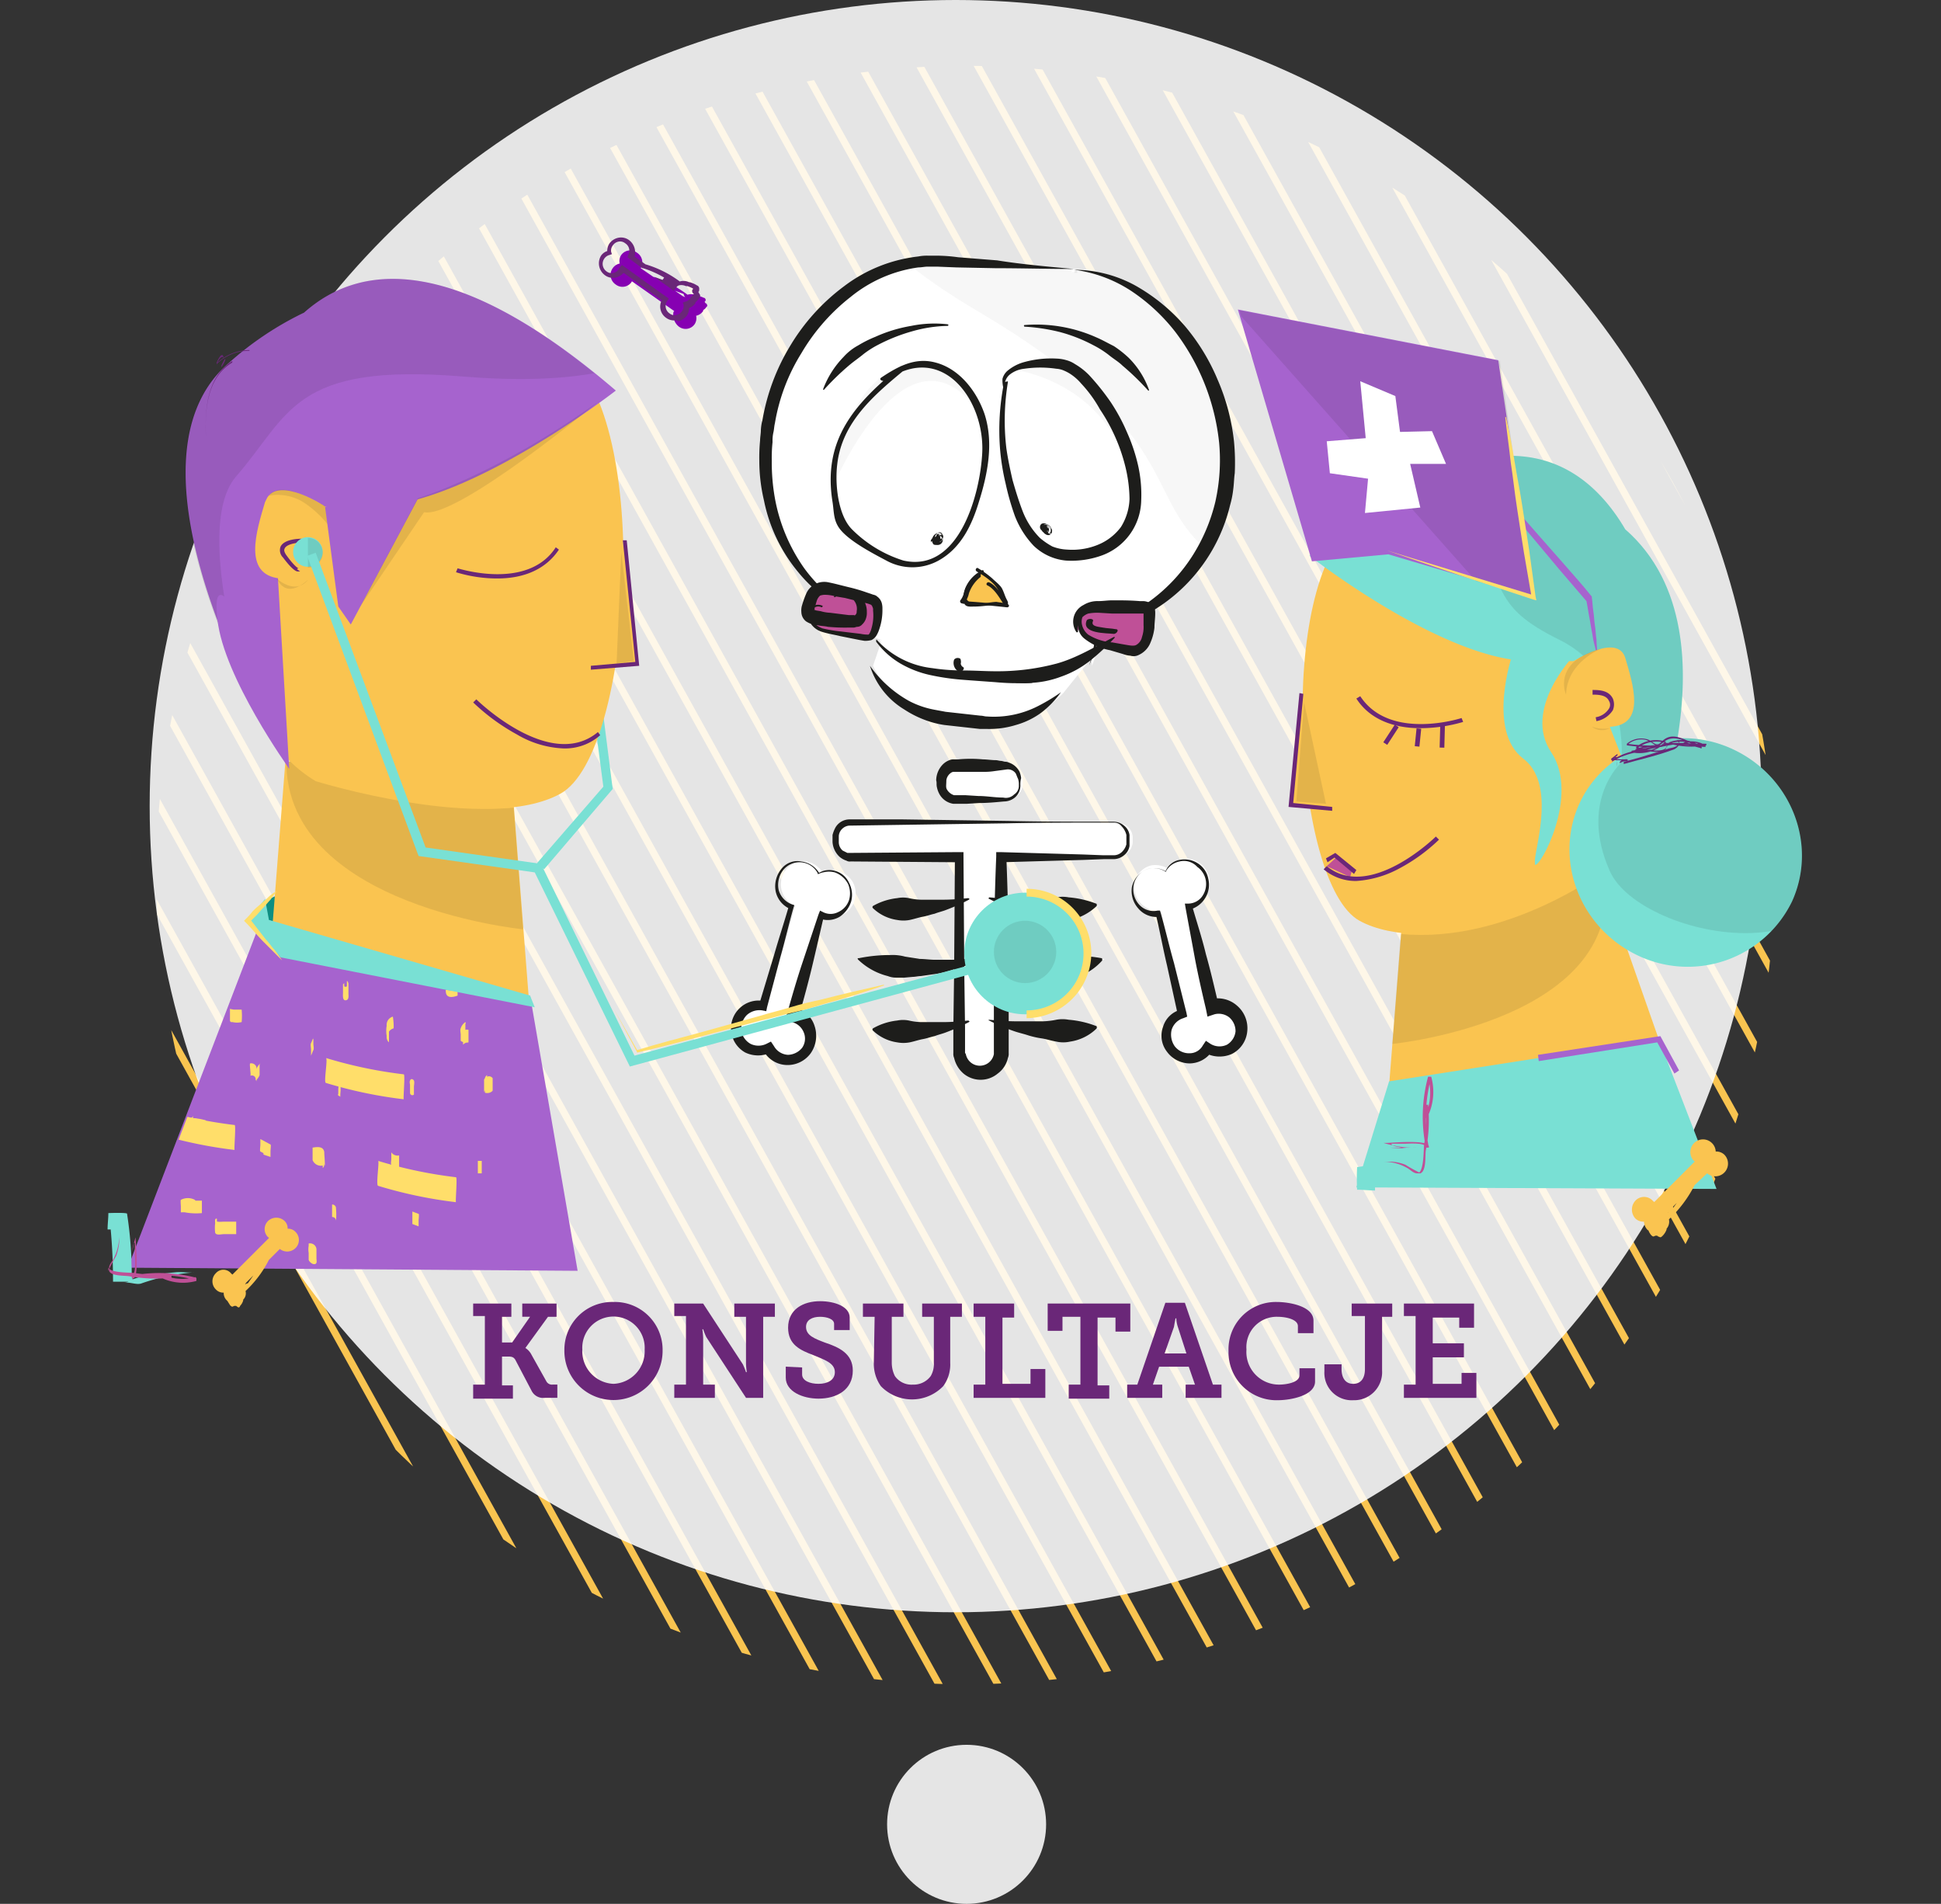 <svg xmlns="http://www.w3.org/2000/svg" xmlns:xlink="http://www.w3.org/1999/xlink" width="274" height="268.718" viewBox="0 0 274 268.718"><rect x="0" y="0" width="274" height="268.718" fill="#333333" stroke="none"/><defs><style>.a,.c{fill:none;}.b{clip-path:url(#a);}.c{stroke:#f9c450;stroke-miterlimit:10;}.d,.p{fill:#fff;}.d{opacity:0.87;}.e{fill:#0e8e82;}.f{fill:#fac450;}.g,.s{fill:#1d1d1b;}.g{opacity:0.1;}.h{fill:#79e0d4;}.i{fill:#6a2778;}.j{clip-path:url(#b);}.k{fill:#a663ce;}.l{clip-path:url(#c);}.m{clip-path:url(#d);}.n{clip-path:url(#e);}.o{fill:#ffde6a;}.q{clip-path:url(#ae);}.r{fill:#ececec;opacity:0.42;}.t{fill:#bf5097;}.u{fill:#8600b2;}.v{clip-path:url(#af);}</style><clipPath id="a"><circle class="a" cx="114.222" cy="114.222" r="114.222"/></clipPath><clipPath id="b"><path class="a" d="M298.752,430.679a16.549,16.549,0,0,0-7.813-1.541c1.541-9.463,1.431-21.788-7.373-29.491-6.272-10.674-19.037-18.157-44.566,3.741,0,0,18.817,14.745,31.141,14.855h7.593l5.282,13.425a15.367,15.367,0,0,0-5.942,6.712c-3.631,8.033.11,17.606,8.363,21.458a16.358,16.358,0,0,0,21.678-7.7c3.631-8.033-.11-17.606-8.363-21.458Z" transform="translate(-239 -389.264)"/></clipPath><clipPath id="c"><path class="a" d="M111.425,371.335a45.148,45.148,0,0,0-10.674,7.153c-17.5,15.186,8.583,57.221,8.583,57.221l-2.2-37.194c3.521.11,8.033.22,13.755.22,13.645-.11,34.553-16.4,34.553-16.4-22.338-19.257-35.873-18.157-44.016-11Z" transform="translate(-94.711 -366.572)"/></clipPath><clipPath id="d"><path class="a" d="M144.181,459.894s-35.763-2.971-38.294-9.794L87.4,498.408l63.493-.11" transform="translate(-87.4 -450.1)"/></clipPath><clipPath id="e"><path class="a" d="M115.72,499.087A28.835,28.835,0,0,1,87,470.257V458.372a6.269,6.269,0,0,1,6.272-6.272h45.116a6.269,6.269,0,0,1,6.272,6.272v11.884A29.024,29.024,0,0,1,115.72,499.087Z" transform="translate(-87 -452.1)"/></clipPath><clipPath id="ae"><path class="a" d="M212.77,365.3v.55h-.44l.44-.55-18.927-1.1c-12.765-.66-23.879,12.655-24.539,25.749v.44c-.44,7.923,2.311,15.3,7.593,20.027-.11,0-.22.11-.33.11a3.273,3.273,0,0,0-1.32,2.2c-.11.44-.22.99.11,1.32l.11.11a2.532,2.532,0,0,0,.99,1.541,7.144,7.144,0,0,0,2.311.77c1.431.22,2.971.55,4.4.77.22,0,.55.11.77,0l1.32.44h-.22c0,.11.11.11.22.22l-1.1,3.411a13.134,13.134,0,0,0,10.674,7.483l4.732.55a13.953,13.953,0,0,0,11.444-4.182l4.071-5.062v1.32c.22-.66.44-1.21.66-1.871a13.35,13.35,0,0,0,1.541-1.1c.22.11.44.11.66.22.77.22,1.541.33,2.421.55a3.168,3.168,0,0,0,1.431.11c1.21-.22,1.761-1.761,1.871-2.971a16.251,16.251,0,0,0,.11-2.311.809.809,0,0,0-.22-.66l-.11-.11a24.285,24.285,0,0,0,11.114-19.037v-.44c.44-13.315-9.133-27.84-21.788-28.5Z" transform="translate(-169.258 -364.179)"/></clipPath><clipPath id="af"><path class="a" d="M240.454,406.143,230,370.6l36.753,7.153L271.6,411.2l-20.467-5.942" transform="translate(-230 -370.6)"/></clipPath></defs><g transform="translate(-71 -330.8)"><rect class="a" width="274" height="232.185" transform="translate(71 337.623)"/><g transform="translate(93.058 340.087)"><g class="b"><g transform="translate(-71.165 -72.892)"><line class="c" x1="146.495" y1="264.284" transform="translate(0 122.542)"/><line class="c" x1="146.495" y1="264.284" transform="translate(6.352 119.021)"/><line class="c" x1="146.495" y1="264.284" transform="translate(12.608 115.553)"/><line class="c" x1="146.495" y1="264.284" transform="translate(18.96 112.032)"/><line class="c" x1="146.495" y1="264.284" transform="translate(25.216 108.564)"/><line class="c" x1="146.495" y1="264.284" transform="translate(31.568 105.043)"/><line class="c" x1="146.495" y1="264.284" transform="translate(37.92 101.522)"/><line class="c" x1="146.495" y1="264.284" transform="translate(44.176 98.055)"/><line class="c" x1="146.495" y1="264.284" transform="translate(50.528 94.534)"/><line class="c" x1="146.495" y1="264.284" transform="translate(56.88 91.013)"/><line class="c" x1="146.495" y1="264.284" transform="translate(63.136 87.545)"/><line class="c" x1="146.495" y1="264.284" transform="translate(69.488 84.024)"/><line class="c" x1="146.495" y1="264.284" transform="translate(75.743 80.556)"/><line class="c" x1="146.495" y1="264.284" transform="translate(82.096 77.035)"/><line class="c" x1="146.495" y1="264.284" transform="translate(88.448 73.514)"/><line class="c" x1="146.495" y1="264.284" transform="translate(94.703 70.047)"/><line class="c" x1="146.495" y1="264.284" transform="translate(101.055 66.526)"/><line class="c" x1="146.495" y1="264.284" transform="translate(107.408 63.005)"/><line class="c" x1="146.495" y1="264.284" transform="translate(113.663 59.537)"/><line class="c" x1="146.495" y1="264.284" transform="translate(120.015 56.016)"/><line class="c" x1="146.495" y1="264.284" transform="translate(126.271 52.548)"/><line class="c" x1="146.495" y1="264.284" transform="translate(132.623 49.027)"/><line class="c" x1="146.495" y1="264.284" transform="translate(138.975 45.506)"/><line class="c" x1="146.495" y1="264.284" transform="translate(145.231 42.039)"/><line class="c" x1="146.495" y1="264.284" transform="translate(151.583 38.518)"/><line class="c" x1="146.495" y1="264.284" transform="translate(157.935 34.997)"/><line class="c" x1="146.495" y1="264.284" transform="translate(164.191 31.529)"/><line class="c" x1="146.495" y1="264.284" transform="translate(170.543 28.008)"/><line class="c" x1="146.495" y1="264.284" transform="translate(176.799 24.54)"/><line class="c" x1="146.495" y1="264.284" transform="translate(183.151 21.019)"/><line class="c" x1="146.495" y1="264.284" transform="translate(189.503 17.498)"/><line class="c" x1="146.495" y1="264.284" transform="translate(195.759 14.031)"/><line class="c" x1="146.495" y1="264.284" transform="translate(202.111 10.51)"/><line class="c" x1="146.495" y1="264.284" transform="translate(208.463 6.989)"/><line class="c" x1="146.495" y1="264.284" transform="translate(214.719 3.521)"/><line class="c" x1="146.495" y1="264.284" transform="translate(221.071)"/></g></g></g><circle class="d" cx="113.782" cy="113.782" r="113.782" transform="translate(92.128 330.8)"/><circle class="d" cx="11.224" cy="11.224" r="11.224" transform="translate(196.226 577.07)"/><path class="e" d="M104.9,446.47l1.651-.77-.44,3.961-.55-.22Z" transform="translate(3.404 11.536)"/><path class="f" d="M107.941,429.212,104.2,476.86l39.064-2.2L139.193,422.5Z" transform="translate(3.333 9.207)"/><path class="g" d="M108.027,425.4s15.186,11.444,31.8,9.9l1.32,17.166S104.066,448.839,108.027,425.4Z" transform="translate(3.688 9.498)"/><path class="f" d="M242.332,435.886l-5.832-.44,1.541-15.846" transform="translate(16.616 8.916)"/><path class="h" d="M140.89,444.439l-.99-.88,9.353-10.784-1.541-11.664,1.32-.11,1.541,12.1Z" transform="translate(6.918 9.056)"/><path class="f" d="M280.112,445.852,294.2,486.017l-46,.88,3.741-47.1Z" transform="translate(17.791 10.944)"/><path class="f" d="M277.276,453.107s-21.788,6.712-31.141,1.541-11.774-47.757-.66-56.01,26.3-8.363,31.692-4.622C282.448,397.867,297.193,441.113,277.276,453.107Z" transform="translate(16.776 6.109)"/><path class="g" d="M279.531,442.5s-13.755,10.344-28.72,8.913l-1.21,15.516S283.162,463.628,279.531,442.5Z" transform="translate(17.932 11.215)"/><path class="i" d="M254.023,424.612c-4.072,0-7.263-1.431-9.023-4.182l.55-.33c4.182,6.382,14.305,3.081,14.305,3.081l.22.55a21.549,21.549,0,0,1-5.832.88Z" transform="translate(17.47 8.966)"/><rect class="i" width="3.301" height="0.66" transform="matrix(0.027, -1, 1, 0.027, 274.227, 436.313)"/><rect class="i" width="2.531" height="0.66" transform="translate(270.714 436.119) rotate(-84.283)"/><rect class="i" width="2.971" height="0.66" transform="translate(266.273 435.572) rotate(-56.928)"/><path class="i" d="M242.462,436.316l-6.162-.55,1.541-16.066.55.11-1.431,15.406,5.5.55Z" transform="translate(16.596 8.926)"/><path class="h" d="M298.752,430.679a16.549,16.549,0,0,0-7.813-1.541c1.541-9.463,1.431-21.788-7.373-29.491-6.272-10.674-19.037-18.157-44.566,3.741,0,0,18.817,14.745,31.141,14.855h7.593l5.282,13.425a15.367,15.367,0,0,0-5.942,6.712c-3.631,8.033.11,17.606,8.363,21.458a16.358,16.358,0,0,0,21.678-7.7c3.631-8.033-.11-17.606-8.363-21.458Z" transform="translate(16.867 5.87)"/><g transform="translate(255.867 395.134)"><g class="j"><path class="g" d="M240.9,383.819s14.085-2.641,19.7,11c5.722,13.535,3.521,16.066,13.535,21.018s8.693,17.276,8.693,17.276-6.052,5.392-1.651,15.3c4.292,9.9,37.854,16.4,33.122-8.693s-17.276-55.24-22.338-55.35c-5.062-.22-51.059-.55-51.059-.55Z" transform="translate(-238.809 -389.831)"/></g></g><path class="f" d="M112.523,437.206s24.209,7.483,34.553,1.761,12.985-52.929.77-62.063-29.161-9.243-35.1-5.062S90.405,423.891,112.523,437.206Z" transform="translate(3.043 3.854)"/><path class="k" d="M111.525,371.335a45.148,45.148,0,0,0-10.674,7.153c-17.5,15.186,8.583,57.221,8.583,57.221l-2.2-37.194c3.521.11,8.033.22,13.755.22,13.645-.11,34.553-16.4,34.553-16.4-22.448-19.257-35.983-18.157-44.016-11Z" transform="translate(2.391 3.592)"/><g transform="translate(97.091 370.164)"><g class="l"><path class="g" d="M107.575,438.119s-12.985-34-5.392-42.7,7.923-16.066,32.022-14.085c24.209,1.981,29.271-5.062,29.271-5.062s-42.145-26.41-56.561-17.716S83.146,425.245,107.575,438.119Z" transform="translate(-94.933 -367.553)"/></g></g><path class="f" d="M113.49,395.9s-6.162-4.072-8.033-1.21l-.33.66c-1.21,4.071-3.191,10.234,2.091,10.784s6.822-1.43,6.822-1.43" transform="translate(3.287 6.313)"/><path class="i" d="M135.332,405.4h-.22a19.971,19.971,0,0,1-5.612-.88l.22-.55c.11,0,9.9,3.191,13.865-2.971l.44.33C142.265,403.971,139.294,405.4,135.332,405.4Z" transform="translate(5.873 7.048)"/><path class="i" d="M144.465,427.433a14.025,14.025,0,0,1-6.6-1.981,29.093,29.093,0,0,1-6.162-4.512l.44-.44c.11.11,10.454,10.234,17.166,4.622l.33.44a7.507,7.507,0,0,1-5.172,1.871Z" transform="translate(6.094 9.006)"/><path class="i" d="M109.431,404.522c-.22,0-.77-.22-2.091-1.981a1.431,1.431,0,0,1-.33-1.541c.55-1.1,2.751-1.1,2.971-1.1v.55c-.77,0-2.2.22-2.421.88q-.165.33.33.99c1.21,1.651,1.651,1.761,1.651,1.761a.341.341,0,0,0-.22.11l.44.33Z" transform="translate(3.604 6.938)"/><path class="f" d="M146.7,418.247l6.492-.55-1.651-17.5" transform="translate(7.6 6.968)"/><path class="i" d="M146.8,418.367v-.55l6.272-.55L151.312,400.1h.55l1.761,17.716Z" transform="translate(7.61 6.958)"/><path class="k" d="M144.181,459.394s-35.763-2.971-38.294-9.794L87.4,497.8l63.493.44" transform="translate(1.647 11.928)"/><g transform="translate(89.047 462.078)"><g class="m"><g transform="translate(-0.44 2.201)"><g class="n"><path class="o" d="M91.114,476.521a63.138,63.138,0,0,0,11,2.311c-.11,0,.22-3.521,0-3.521a63.144,63.144,0,0,1-11-2.311C91.334,473.11,90.674,476.411,91.114,476.521Z" transform="translate(-86.602 -450.002)"/></g><g class="n"><path class="o" d="M112.809,470.021a63.143,63.143,0,0,0,11,2.311c-.11,0,.22-3.521,0-3.521a63.138,63.138,0,0,1-11-2.311C113.139,466.5,112.479,469.911,112.809,470.021Z" transform="translate(-84.418 -450.654)"/></g><g class="n"><path class="o" d="M119.51,483.221a63.143,63.143,0,0,0,11,2.311c-.11,0,.22-3.521,0-3.521a63.143,63.143,0,0,1-11-2.311C119.73,479.7,119.18,483.111,119.51,483.221Z" transform="translate(-83.747 -449.329)"/></g><g class="n"><path class="o" d="M93.33,466.2l-.33.33v1.761l.33-.33V466.2Z" transform="translate(-86.398 -450.684)"/></g><g class="n"><path class="o" d="M93.33,466.735c-.22,0-.22.11-.22.22a6.22,6.22,0,0,0,0,1.431.825.825,0,0,0,.11.55.4.4,0,0,0,.33.11c.11,0,.44-.11.44-.22v-1.21c0-.22.11-.66,0-.88-.22-.33-.77-.55-.99-.22v1.761a.688.688,0,0,1,1.1.44v-1.761c0,.22-.44.33-.66.22a.292.292,0,0,1-.33-.33v1.761c0-.11.11-.33.22-.22-.11.11.11-1.651,0-1.651Z" transform="translate(-86.398 -450.669)"/></g><g class="n"><path class="o" d="M95.855,476.321h1.761a9.411,9.411,0,0,0,0-1.761,8.376,8.376,0,0,0-2.311-.33,9.41,9.41,0,0,0,0,1.761c.22.11.44,0,.55-.33.11-.22,0-.66,0-.88s-.11-.66,0-.88c-.11.22-.33.44-.55.33v1.761a4.248,4.248,0,0,1,2.311.33V474.56H95.855v1.761Z" transform="translate(-86.171 -449.911)"/></g><g class="n"><path class="o" d="M104.535,467.2a1.973,1.973,0,0,0-.55.77v1.761c.11-.22,0-.55,0-.77v-1.21a.757.757,0,0,0-.88-.55c-.11,0,0,.77,0,.88s.11.88,0,.88a.529.529,0,0,1,.77.44v.22a1.973,1.973,0,0,0,.55-.77v-1.541c.11.11,0-.11.11-.11Z" transform="translate(-85.388 -450.586)"/></g><g class="n"><path class="o" d="M104.845,479.1l.99.33v-.88c0-.11.11-.88,0-.88-.44-.22-.99-.55-1.431-.77v.88c0,.11-.11.88,0,.88.44.22.99.55,1.431.77V477.67l-.99-.33V479.1Z" transform="translate(-85.257 -449.61)"/></g><g class="n"><path class="o" d="M114.4,471.461c.11.11.22.11.33.22-.11,0,0-.77,0-.88v-.88c-.11-.11-.22-.11-.33-.22.11,0,0,.77,0,.88v.66S114.294,471.461,114.4,471.461Z" transform="translate(-84.253 -450.333)"/></g><g class="n"><path class="o" d="M111.235,463.9c-.11.22-.22.55-.33.77s0,.66,0,.88v.88c.11-.22.22-.55.33-.77s0-.66,0-.88v-.66A.152.152,0,0,1,111.235,463.9Z" transform="translate(-84.605 -450.915)"/></g><g class="n"><path class="o" d="M112.531,480.868c.22-.11.22-.44.22-.66v-1.541c-.11-.88-.99-.77-1.651-.66v1.761a1.261,1.261,0,0,0,1.431.77c.11,0-.11-1.761,0-1.761a1.331,1.331,0,0,1-1.431-.77v1.761a1.645,1.645,0,0,1,1.431.11.572.572,0,0,1,.22.44c.11.55.11,0,0-1.431V479l-.22.22c-.11,0,0,.77,0,.88v.77Z" transform="translate(-84.58 -449.506)"/></g><g class="n"><path class="o" d="M124.155,471.18v-.88c0-.22.11-.66,0-.88s-.44-.33-.55,0c-.11.22,0,.44,0,.66v1.1a.33.33,0,0,0,.55.22v-1.761c-.22.22-.44.11-.55-.22v1.761c0-.33.44-.33.55,0v0Z" transform="translate(-83.33 -450.382)"/></g><g class="n"><path class="o" d="M121.485,461.2a1.193,1.193,0,0,0-.88,1.21v1.651a1,1,0,0,0,.33.77v-1.761a.572.572,0,0,1-.22-.44c-.22-.66-.22,1.761,0,1.21,0-.11.11-.22.11-.33a1.163,1.163,0,0,1,.77-.66A8.9,8.9,0,0,0,121.485,461.2Z" transform="translate(-83.632 -451.186)"/></g><g class="n"><path class="o" d="M121.315,479.15c0-.22-.11-.33-.11-.55v1.761a1.046,1.046,0,0,0,1.1.44V479.04a1.046,1.046,0,0,1-1.1-.44v.88c0,.33-.11.66,0,.88,0,.22.11.33.11.55-.11-.22,0-.66,0-.88v-.88Z" transform="translate(-83.571 -449.439)"/></g><g class="n"><path class="o" d="M132.85,479.7h-.55v1.761h.55Z" transform="translate(-82.452 -449.329)"/></g><g class="n"><path class="o" d="M133.54,468.7a.605.605,0,0,0-.33.55v1.871c0,.11.22.11.33.11a1,1,0,0,0,.77-.33V469.14a.631.631,0,0,0-.77-.22.6.6,0,0,0-.44.66v1.541a.608.608,0,0,1,1.1-.22V469.14c-.22.22-.99.55-1.1.11V470.9c0-.22.11-.33.33-.55.11-.11,0-.77,0-.88l.11-.77Z" transform="translate(-82.371 -450.433)"/></g><g class="n"><path class="o" d="M130.765,461.9a1.711,1.711,0,0,0-.66.88c-.11.22,0,.66,0,.88v.88a1.279,1.279,0,0,0,1.1.22V463c-.33-.11-.55,0-.77.33v1.761a1,1,0,0,1,.77-.33V463a1.28,1.28,0,0,1-1.1-.22v1.761a1.711,1.711,0,0,1,.66-.88V462.12C130.875,462.12,130.765,461.9,130.765,461.9Z" transform="translate(-82.677 -451.116)"/></g><g class="n"><path class="o" d="M114.15,485.85a.52.52,0,0,0-.55-.55v1.761a.52.52,0,0,1,.55.55A9.39,9.39,0,0,0,114.15,485.85Z" transform="translate(-84.329 -448.767)"/></g><g class="n"><path class="o" d="M94.753,486.483a8.74,8.74,0,0,0,2.421.11v-1.761a26.814,26.814,0,0,1-2.971-.11v1.761a2.1,2.1,0,0,1,1.981,0v-.88c0-.11.11-.88,0-.88a2.1,2.1,0,0,0-1.981,0c-.11.11.11,1.761,0,1.761a26.814,26.814,0,0,1,2.971.11v-1.761a17.828,17.828,0,0,1-2.421-.11c.11,0-.11,1.651,0,1.761Z" transform="translate(-86.28 -448.849)"/></g><g class="n"><path class="o" d="M100.5,461.961a2.831,2.831,0,0,0,1.651.11,9.411,9.411,0,0,0,0-1.761H100.61v1.761h1.541V460.31a4.2,4.2,0,0,1-1.651-.11v1.761Z" transform="translate(-85.645 -451.287)"/></g><g class="n"><path class="o" d="M90.7,461.319a2.566,2.566,0,0,0,2.2,0c.11,0,0-.77,0-.88v-.88a2.1,2.1,0,0,0-2.091-.55,9.39,9.39,0,0,0,0,1.761.626.626,0,0,0,.77.44c.11,0-.11-1.761,0-1.761a.626.626,0,0,1-.77-.44v1.761a2.1,2.1,0,0,1,2.091.55v-1.761a2.566,2.566,0,0,1-2.2,0v.88s-.11.77,0,.88Z" transform="translate(-86.633 -451.415)"/></g><g class="n"><path class="o" d="M115.221,456.93c-.22.11-.22.22-.22.33v1.1c0,.22-.11,1.1.44.99.44-.11.33-.66.33-.99v-1.32a.572.572,0,0,0-.22-.44v1.761c.11.11.22.22.22.33V456.93c0,.55-.66.77-.77.11v1.651c0-.22.11-.33.22-.33s0-.77,0-.88c0,.22-.11-.55,0-.55Z" transform="translate(-84.19 -451.648)"/></g><g class="n"><path class="o" d="M128.535,456.1a.605.605,0,0,0-.33.55,8.274,8.274,0,0,0,0,1.651c.11.88,1.1.66,1.651.44V456.98c-.66.22-1.651.33-1.651-.55v1.651c0-.22.11-.33.33-.44.11,0,0-.77,0-.88,0,.22-.11-.66,0-.66Z" transform="translate(-82.868 -451.698)"/></g><g class="n"><path class="o" d="M124.78,486.53c-.33-.11-.55-.22-.88-.33v1.761c.33.11.55.22.88.33v-.88C124.78,487.3,124.89,486.53,124.78,486.53Z" transform="translate(-83.295 -448.676)"/></g><g class="n"><path class="o" d="M110.6,490.632a2.992,2.992,0,0,0,0,.99v.99c.11.33.66.77.99.55.22-.11.11-.55.11-.77v-1.32a.907.907,0,0,0-1.1-.77v1.761a.987.987,0,0,1,1.1.77v-1.651c0,.33-.44.22-.66.11a.743.743,0,0,1-.44-.66v1.651c.11-.22,0-.66,0-.88v-.77Z" transform="translate(-84.635 -448.267)"/></g><g class="n"><path class="o" d="M98.825,487.1c-.33,0-.22.44-.22.66a5.3,5.3,0,0,0,0,1.32c.11.44.88.22,1.21.22h1.761V487.54H99.815c-.33,0-1.1.11-1.21-.22v1.761c0-.22.11-.33.22-.22C98.714,488.861,98.935,487.1,98.825,487.1Z" transform="translate(-85.84 -448.586)"/></g></g></g></g><path class="p" d="M194.8,420.753l-9.353-2.971h-.22a11.588,11.588,0,0,0,6.492,4.072,46.133,46.133,0,0,0,7.7.99c4.182.22,8.363.33,12.324-1.1a20.01,20.01,0,0,0,3.411-1.761l.11,1.431c.22-.66.44-1.21.66-1.871a13.35,13.35,0,0,0,1.541-1.1c.22.11.44.11.66.22.77.22,1.541.33,2.421.55a3.168,3.168,0,0,0,1.431.11c1.21-.22,1.761-1.761,1.871-2.971a16.251,16.251,0,0,0,.11-2.311.809.809,0,0,0-.22-.66l-.11-.11a24.285,24.285,0,0,0,11.114-19.037v-.44c.77-13.095-8.8-27.62-21.568-28.39v.55h-.44l.33-.55-18.927-1.1c-12.765-.66-23.879,12.655-24.539,25.749v.44c-.44,7.923,2.311,15.3,7.593,20.027-.11,0-.22.11-.33.11a3.273,3.273,0,0,0-1.32,2.2c-.11.44-.22.99.11,1.32l.11.11a2.533,2.533,0,0,0,.99,1.541,7.143,7.143,0,0,0,2.311.77c1.431.22,2.971.55,4.4.77.22,0,.55.11.77,0" transform="translate(9.895 3.361)"/><line class="a" x2="1.32" y2="0.33" transform="translate(194.135 420.813)"/><path class="p" d="M183,416.792a13.134,13.134,0,0,0,10.674,7.483l4.732.55a13.953,13.953,0,0,0,11.444-4.182l5.392-6.712L203.577,410.3l-18.707.99-1.871,5.5Z" transform="translate(11.245 7.982)"/><path class="p" d="M201.3,418.02a8.608,8.608,0,0,0,2.861.22,2.324,2.324,0,0,1-1.1-.44l.11.22a5.331,5.331,0,0,0-1.871,0Z" transform="translate(13.082 8.735)"/><g transform="translate(179.124 367.53)"><g class="q"><path class="r" d="M190.389,351.756s-23.769,4.071,7.483,22.558,22.118,26.85,34.553,35.433,28.831-31.361,28.831-31.361L241.668,334.7Z" transform="translate(-168.006 -367.138)"/></g></g><path class="s" d="M210.891,421.3a16.463,16.463,0,0,0,.88-5.172v-.22l.22-.11a23.553,23.553,0,0,0,13.425-9.9,25.1,25.1,0,0,0,3.3-7.7,26.819,26.819,0,0,0,.55-8.363,31.256,31.256,0,0,0-6.162-15.626,26.379,26.379,0,0,0-6.272-5.832A19.227,19.227,0,0,0,208.8,365.4a18.107,18.107,0,0,1,8.583,2.2,26.339,26.339,0,0,1,6.933,5.612,29.022,29.022,0,0,1,4.732,7.7,29.9,29.9,0,0,1,2.311,8.693,31.268,31.268,0,0,1,.11,4.512c-.11.77-.11,1.541-.22,2.311a12.981,12.981,0,0,1-.44,2.2,23.821,23.821,0,0,1-18.487,17.826l.22-.22a30.158,30.158,0,0,1-1.651,5.062Z" transform="translate(13.835 3.474)"/><path class="s" d="M182.6,416.2a16.737,16.737,0,0,0,5.5,4.952,12.617,12.617,0,0,0,3.411,1.21c.55.11,1.21.22,1.761.33l1.981.22,1.981.22.99.11c.33,0,.55.11.88.11a13.646,13.646,0,0,0,7.153-1.431,26.2,26.2,0,0,0,3.3-1.981,13.52,13.52,0,0,1-2.751,2.861,11.125,11.125,0,0,1-3.631,1.761,12.561,12.561,0,0,1-4.071.55h-.99l-.99-.11-1.981-.22-1.981-.22a12.8,12.8,0,0,1-1.981-.44,14.6,14.6,0,0,1-3.741-1.761A11.073,11.073,0,0,1,182.6,416.2Z" transform="translate(11.205 8.574)"/><path class="s" d="M212.746,365.471c-3.631,0-7.373-.11-11-.11l-5.5-.11-2.751-.11h-1.32c-.44,0-.88.11-1.32.11a19.29,19.29,0,0,0-9.573,4.182,28.13,28.13,0,0,0-6.933,7.923,27.122,27.122,0,0,0-3.741,9.9c-.11.44-.11.88-.22,1.32a5.358,5.358,0,0,0-.11,1.32,21.2,21.2,0,0,0-.11,2.641,28.527,28.527,0,0,0,.44,5.282,24.761,24.761,0,0,0,4.072,9.794,21.973,21.973,0,0,0,8.253,6.932,19.8,19.8,0,0,1-9.023-6.272,22.811,22.811,0,0,1-4.842-10.124,24.43,24.43,0,0,1-.66-5.612,24.867,24.867,0,0,1,.11-2.861c0-.44.11-.99.11-1.431a6.438,6.438,0,0,1,.22-1.43,29.947,29.947,0,0,1,3.961-10.564,29.006,29.006,0,0,1,7.593-8.363,21.267,21.267,0,0,1,10.454-4.182,6.274,6.274,0,0,1,1.431-.11h1.431a23.171,23.171,0,0,1,2.751.22l5.5.44c3.411.55,7.153.88,10.784,1.21Z" transform="translate(9.779 3.293)"/><path class="t" d="M176.611,408.812a1.35,1.35,0,0,0-1.871.88,2.11,2.11,0,0,0,.99,1.981,7.143,7.143,0,0,0,2.311.77c1.431.22,2.971.55,4.4.77.22,0,.55.11.77,0,.33-.11.44-.44.66-.77a7.238,7.238,0,0,0,.44-3.081,1.536,1.536,0,0,0-.33-.99,2.212,2.212,0,0,0-.88-.44,48.083,48.083,0,0,0-5.392-1.32,4.023,4.023,0,0,0-1.981,0,3.273,3.273,0,0,0-1.32,2.2c-.11.44-.22.99.11,1.32.22.22.44.22.66.33a24.429,24.429,0,0,0,5.612.66.992.992,0,0,0,.55-.11l.33-.33a2.494,2.494,0,0,0-.55-2.971,2.643,2.643,0,0,0-3.081,0" transform="translate(10.371 7.599)"/><path class="t" d="M210.2,409.38a2.27,2.27,0,0,0,.22,3.191,6.9,6.9,0,0,0,3.3,1.431c.77.22,1.541.33,2.421.55a3.168,3.168,0,0,0,1.431.11c1.21-.22,1.761-1.761,1.871-2.971a16.251,16.251,0,0,0,.11-2.311.808.808,0,0,0-.22-.66.825.825,0,0,0-.55-.11c-1.981,0-3.851,0-5.832-.11a5.591,5.591,0,0,0-2.751.44,2.437,2.437,0,0,0-.88,3.081" transform="translate(13.864 7.801)"/><path class="s" d="M183.51,412.94a12.483,12.483,0,0,0,7.813,3.961,29.631,29.631,0,0,0,4.4.33c1.541,0,3.081.11,4.512.11a32.468,32.468,0,0,0,8.693-1.1c2.751-.77,5.282-2.311,8.033-3.741h.11v.11a31.562,31.562,0,0,1-3.411,3.191,14.063,14.063,0,0,1-4.182,2.311,13.749,13.749,0,0,1-4.622.88,32.419,32.419,0,0,1-4.622-.11c-1.541-.11-3.081-.22-4.512-.33a33.385,33.385,0,0,1-4.622-.66,14.478,14.478,0,0,1-4.292-1.651,11.445,11.445,0,0,1-3.411-3.081v-.11c0-.22.11-.22.11-.11Z" transform="translate(11.285 8.203)"/><path class="s" d="M210.41,410.421c-.77,1.871,2.861,1.761,3.741,1.871.44.11.99-.66.33-.66-.55-.11-1.21-.11-1.761-.22-.44-.11-1.761-.11-1.431-.88.22-.44-.77-.44-.88-.11Z" transform="translate(13.986 7.97)"/><path class="s" d="M194.4,416.521a.485.485,0,0,0-.44-.66l.33.33a1.215,1.215,0,0,0,0-.88.666.666,0,0,0-.88.11,1.411,1.411,0,0,0,.55,1.651.518.518,0,0,0,.66-.11c.11-.11.22-.33.11-.44a.888.888,0,0,1-.44-.99c-.33,0-.55.11-.88.11a.206.206,0,0,1,0,.33c-.11.22.11.33.33.33l-.11-.11c-.33.77.55.77.77.33Z" transform="translate(12.281 8.473)"/><path class="s" d="M202.39,418.046a2.707,2.707,0,0,0,1.21.44c.11-.22.11-.44.22-.55a7.178,7.178,0,0,1-2.641-.22,2.406,2.406,0,0,1-.33.55,8.9,8.9,0,0,1,1.761.11c.44,0,.99-.55.33-.55a12.639,12.639,0,0,0-2.091-.11c-.22,0-.88.44-.33.55a9.721,9.721,0,0,0,3.081.22c.33,0,.77-.55.22-.55a1.463,1.463,0,0,1-.88-.33c-.11-.22-.99.22-.55.44Z" transform="translate(12.983 8.709)"/><path class="s" d="M190.84,399.762a.775.775,0,0,0-.44.55c0,.11.11.11.22,0a2.917,2.917,0,0,1,.66-.55h-.11a1.242,1.242,0,0,1-.11.88h.22a3.909,3.909,0,0,0,.22-1.1c0-.11-.11-.11-.11,0-.33.22-.66.44-.66.88-.11.44.22.44.55.44a.737.737,0,0,0,.77-.44,1.262,1.262,0,0,0-.11-1.1.669.669,0,0,0-.88,0,1.046,1.046,0,0,0-.44,1.1c0,.33.44.44.66.44a.827.827,0,0,0,.77-.55c.11-.33.11-.77-.33-.77s-.66.44-.66.88c0,.11.11.11.11,0a1.122,1.122,0,0,0,.55-.88c0-.11-.11-.11-.11,0a1,1,0,0,0-.44.88c.33.11,1.1-.11.77-.66-.11-.11-.33-.22-.44-.11-.33.11-.22.33-.33.55h.22v-.22h-.22a.4.4,0,0,1,.11.33c0,.11.11.11.22,0a.841.841,0,0,0,.22-.55c0-.11-.22-.22-.33-.22-.44,0-.22.66-.22.88,0,.11.11.11.22,0v-.66c.22,0,.33,0,.22.22,0,.11-.11.11-.11.22h.22a.662.662,0,0,0-.11-.44c0-.11-.22,0-.22,0v.22c0,.11.11.11.22,0a.4.4,0,0,1,.11-.33c.11,0,.22-.11.33-.11a.206.206,0,0,1,0,.33c-.33.22-.55.11-.44,0v-.22l.33-.33h-.11a.926.926,0,0,1-.44.77h.11a.662.662,0,0,1,.11-.44c.11-.22.33-.33.55-.11v.22a.743.743,0,0,1-.44.66.7.7,0,0,1-.66,0,.662.662,0,0,1-.11-.44.98.98,0,0,1,.55-.88c.44-.11.55.22.66.55,0,.33,0,.77-.44.77-.22,0-.66,0-.55-.33a1.127,1.127,0,0,1,.55-.66h-.11a3.91,3.91,0,0,0-.22,1.1c0,.11.11.11.22,0a1.242,1.242,0,0,0,.11-.88c0-.11-.11,0-.11,0-.22.22-.55.33-.66.66h.22a.292.292,0,0,1,.33-.33c-.44-.11-.55-.22-.66-.22Z" transform="translate(11.988 6.855)"/><path class="s" d="M190.9,399.85c.33.11.77-.11.55-.55h-.22a1.4,1.4,0,0,0-.11.66h.22c0-.11,0-.33-.22-.33a.237.237,0,0,0-.22.22c.11,0,.33,0,.33-.11v.22h.22a1.4,1.4,0,0,1,.11-.66h-.22c.11.11.11.55-.22.44-.11,0-.33.11-.22.11Z" transform="translate(12.035 6.878)"/><path class="f" d="M197.327,404.13a10.956,10.956,0,0,0-1.21,1.1,2.8,2.8,0,0,0-1.21,3.081.439.439,0,0,0,.22.44c.11,0,.11.11.22.11,1.761.11,3.631-.55,5.282,0a.544.544,0,0,0-.11-.77c-.22-.22-.44-.44-.44-.66v-.55c0-.22-.22-.33-.33-.55a16.425,16.425,0,0,0-2.971-2.531" transform="translate(12.433 7.329)"/><path class="f" d="M196.821,404.5c-.33.33-.77.66-1.1.99-.66.77-.55,2.091-1.32,2.861,2.2.11,4.292.33,6.382.55-.55-.77-1.1-1.541-1.761-2.311a1.957,1.957,0,0,0-.88-.77" transform="translate(12.39 7.4)"/><path class="s" d="M194.206,372.631a19.43,19.43,0,0,0-5.062.77,24.9,24.9,0,0,0-4.732,1.871,13.452,13.452,0,0,0-2.091,1.32c-.66.55-1.32.99-1.981,1.541a36.4,36.4,0,0,0-3.631,3.521h-.11v-.11a13.091,13.091,0,0,1,2.861-4.512,7.709,7.709,0,0,1,2.091-1.651,16.564,16.564,0,0,1,2.421-1.21,20.678,20.678,0,0,1,5.062-1.541,16.485,16.485,0,0,1,5.172-.22c.11.11.11.11,0,.22Z" transform="translate(10.602 4.166)"/><path class="s" d="M202.4,372.5a20.75,20.75,0,0,1,10.234,1.761c.77.33,1.541.77,2.421,1.21a15.331,15.331,0,0,1,2.091,1.651,12.141,12.141,0,0,1,2.861,4.512v.11h-.11a36.4,36.4,0,0,0-3.631-3.521c-.55-.55-1.32-.99-1.981-1.541a13.453,13.453,0,0,0-2.091-1.32,22.314,22.314,0,0,0-4.732-1.871,26.834,26.834,0,0,0-5.062-.77c0-.11-.11-.11,0-.22Z" transform="translate(13.188 4.183)"/><path class="s" d="M176.661,409.027a.991.991,0,0,0-1.1.11,1.276,1.276,0,0,0-.44,1.1,1.528,1.528,0,0,0,.55,1.1,3.662,3.662,0,0,0,1.1.66,18.876,18.876,0,0,0,2.641.44l2.751.33a5.053,5.053,0,0,0,1.1.11c.11,0,.33-.44.44-.88a6.417,6.417,0,0,0,.22-2.531.825.825,0,0,0-.11-.55c0-.11-.11-.11-.11-.22a4.461,4.461,0,0,0-1.1-.33l-2.641-.66-1.32-.22a5.526,5.526,0,0,0-1.32-.22,2.145,2.145,0,0,0-.88.11,1.691,1.691,0,0,0-.44.66c-.11.33-.22.77-.33,1.1v.33a.108.108,0,0,0-.11-.11c-.11,0,0,0,.33.11l.66.11a5.524,5.524,0,0,0,1.32.22l2.641.33h.88a.108.108,0,0,0-.11.11l.22-.22a.662.662,0,0,0,.11-.44,1.861,1.861,0,0,0-.77-1.871,2.182,2.182,0,0,0-2.311-.11h-.11v-.11a2.5,2.5,0,0,1,2.861-.55,2.9,2.9,0,0,1,1.761,2.751,2.423,2.423,0,0,1-.11.88,1.947,1.947,0,0,1-.55.88.951.951,0,0,1-.66.33c-.22,0-.33.11-.55.11h-.77a24.877,24.877,0,0,1-2.861-.11c-.44-.11-.99-.11-1.431-.22-.22,0-.44-.11-.66-.11a3.386,3.386,0,0,1-.99-.44,1.72,1.72,0,0,1-.66-1.32,2.443,2.443,0,0,1,.11-.99,13.347,13.347,0,0,1,.55-1.541,2.754,2.754,0,0,1,1.32-1.431,2.856,2.856,0,0,1,1.871-.22c.55.11.99.22,1.431.33l1.32.33a23.9,23.9,0,0,1,2.641.77l.66.22c.22.11.55.11.77.33a1.711,1.711,0,0,1,.66.88,2.735,2.735,0,0,1,.11.88,8.205,8.205,0,0,1-.44,2.861,4,4,0,0,1-.33.77,1.7,1.7,0,0,1-.77.77,3.394,3.394,0,0,1-.99.11l-.66-.11-2.751-.55c-.88-.22-1.761-.33-2.751-.66a2.931,2.931,0,0,1-1.871-2.2,1.473,1.473,0,0,1,2.091-1.431s.11.11,0,.11a.108.108,0,0,1-.11.11Z" transform="translate(10.321 7.494)"/><path class="s" d="M210.354,409.561a1.842,1.842,0,0,0-.44,1.651,2.446,2.446,0,0,0,.88,1.431,7.354,7.354,0,0,0,3.411,1.1l1.871.33c.66.11,1.21.22,1.541,0a1.687,1.687,0,0,0,.77-1.1,4.277,4.277,0,0,0,.22-1.651v-1.981a.384.384,0,0,1,.11.22.108.108,0,0,1,.11.11h-4.622l-1.871-.11a6.767,6.767,0,0,0-1.541.11,2.21,2.21,0,0,0-1.431,2.531.108.108,0,0,1-.11.11h-.11a2.623,2.623,0,0,1,.99-3.851,3.735,3.735,0,0,1,2.091-.55c.66,0,1.32-.11,1.981-.11,1.32,0,2.531,0,3.851.11h.44a1.936,1.936,0,0,1,.66.11,1.858,1.858,0,0,1,.55.22,1.1,1.1,0,0,1,.44.55,2.735,2.735,0,0,1,.11.88c0,.66-.11,1.32-.11,1.981a7.358,7.358,0,0,1-.55,2.091,3.208,3.208,0,0,1-1.651,1.761,1.594,1.594,0,0,1-1.21.11,3.213,3.213,0,0,1-.99-.22l-1.871-.55a8.316,8.316,0,0,1-3.631-1.651,2.351,2.351,0,0,1-.88-1.871,2.016,2.016,0,0,1,.66-1.871h.11c.22,0,.22.11.22.11Z" transform="translate(13.822 7.731)"/><path class="s" d="M197.131,404.036a7.361,7.361,0,0,0-2.2,2.311,3.322,3.322,0,0,0-.22,2.311c.22.55.88.44,1.431.44,1.541,0,2.971-.44,4.4,0,.11,0,.22,0,.22-.11.22-.44.11-.55-.11-.99s-.33-.88-.55-1.32c-.22-.55-.99-1.1-1.431-1.541a12.98,12.98,0,0,0-1.981-1.431c-.22-.22-.55.22-.22.44,1.1.66,2.861,1.761,3.191,3.081.11.33,0,.44.22.66l.22.22c.22.33.22.55-.11.44,0,0-.88-.11-.66-.11-1.1,0-3.191.66-4.071-.11-1.32-1.32,1.1-3.081,1.981-3.961.44-.22.11-.55-.11-.33Z" transform="translate(12.409 7.314)"/><path class="s" d="M196.625,404.306a4.8,4.8,0,0,0-1.431,1.541c-.44.77-.44,1.651-.99,2.311a.3.3,0,0,0,.22.44c2.2.11,4.292.33,6.382.55.22,0,.33-.22.22-.33-.77-.99-1.541-2.641-2.751-3.191-.33-.11-.55.33-.22.44,1.1.55,1.871,2.091,2.531,3.081.11-.11.11-.22.22-.33-2.091-.22-4.292-.44-6.382-.55.11.11.11.33.22.44a3.4,3.4,0,0,0,.77-1.541,4.991,4.991,0,0,1,1.651-2.311C197.175,404.416,196.845,404.086,196.625,404.306Z" transform="translate(12.366 7.373)"/><path class="r" d="M201,378.293s12.985,1.541,16.286,14.525C217.286,392.818,213.324,372.571,201,378.293Z" transform="translate(13.052 4.666)"/><path class="s" d="M200.41,380.1a33.319,33.319,0,0,0-.22,9.353c.22,1.541.55,3.081.88,4.512.44,1.541.88,2.971,1.431,4.4a10.984,10.984,0,0,0,2.421,3.741,9.97,9.97,0,0,0,1.761,1.21,6.434,6.434,0,0,0,2.091.44,9.515,9.515,0,0,0,4.292-.66,7.619,7.619,0,0,0,3.3-2.531,7.99,7.99,0,0,0,1.21-3.961,20.084,20.084,0,0,0-.55-4.4,25.208,25.208,0,0,0-3.631-8.253,18.12,18.12,0,0,0-2.641-3.631,7.032,7.032,0,0,0-1.651-1.431,6.487,6.487,0,0,0-.88-.44,3.214,3.214,0,0,0-.99-.22,15.491,15.491,0,0,0-4.512,0,3.955,3.955,0,0,0-1.981.77,1.991,1.991,0,0,0-.77,1.871.11.11,0,1,1-.22,0,4.514,4.514,0,0,1-.11-1.21,2.283,2.283,0,0,1,.66-1.1,6.206,6.206,0,0,1,2.2-1.21,14.262,14.262,0,0,1,4.842-.55,5.523,5.523,0,0,1,1.32.22,4.068,4.068,0,0,1,1.21.55,9.487,9.487,0,0,1,1.981,1.541,33.747,33.747,0,0,1,3.081,3.851,26.616,26.616,0,0,1,2.311,4.292,25.316,25.316,0,0,1,1.541,4.622,18.871,18.871,0,0,1,.44,4.952,8.43,8.43,0,0,1-5.722,7.813,12.561,12.561,0,0,1-4.952.66,7.588,7.588,0,0,1-4.512-2.091,12.83,12.83,0,0,1-2.641-4.182,36.429,36.429,0,0,1-1.32-4.622,32.651,32.651,0,0,1-.77-4.732,34,34,0,0,1,.55-9.463l.11-.11c.44-.11.44-.11.44,0Z" transform="translate(12.872 4.616)"/><path class="s" d="M204.839,398.338c-.55.44.11,1.21.66.88.33-.22,0-.55-.22-.77-.11-.11-.33-.33-.44-.11-.33.22-.11.77.11.88a.967.967,0,0,0,.77.11c.33-.11.22-.66.11-.88a.912.912,0,0,0-.88-.33s-.11,0-.11.22c0,.33-.11.88.33,1.1a.675.675,0,0,0,.66.11c.22-.11.22-.66.22-.88a1.163,1.163,0,0,0-.77-.66.7.7,0,0,0-.66,0,.573.573,0,0,0,0,.88,1,1,0,0,0,.77.33c.11,0,.22,0,.22-.11.11-.11.11-.44.11-.55a.4.4,0,0,0-.55-.22c-.33.11-.11.55.11.66h.22a.4.4,0,0,0,.11-.33h-.22a.206.206,0,0,0,0,.33h.22c.22-.33-.11-.55-.44-.55-.11,0-.22.11,0,.11.33-.11.44.33.33.44h.22a.206.206,0,0,1,0-.33h-.22a.4.4,0,0,1-.11.33h.22c-.11-.11-.22-.11-.22-.33-.11-.22.11-.33.22-.22a.662.662,0,0,1,.11.44c-.11.22-.33.22-.55.11a.665.665,0,0,1-.33-.66c0-.33.33-.33.66-.22.33.22.77.77.55,1.21-.22.33-.55-.11-.66-.33a1.205,1.205,0,0,1,0-.88.108.108,0,0,0-.11.11.831.831,0,0,1,.77.44c.11.22.11.55-.11.66-.44.22-.99-.66-.55-.99-.55-.11-.55-.11-.55,0a.834.834,0,0,1,.44.22l.22.22.11.11c.11.22,0,.22-.44.22a.465.465,0,0,1-.11-.77Z" transform="translate(13.395 6.739)"/><path class="r" d="M177.8,394.86s9.573-22.778,19.367-12.214c0,0-2.531-6.712-10.234-4.4s-9.133,16.4-9.133,16.4" transform="translate(10.723 4.715)"/><path class="s" d="M187.4,377.871c-6.492,5.282-11,10.344-9.573,19.147.22,1.431.11,2.531.99,3.741,1.32,1.761,4.732,3.521,6.6,4.512a7.634,7.634,0,0,0,7.373,0c3.191-1.761,4.732-5.062,5.722-8.363,1.21-3.851,2.091-8.253.77-12.325-1.1-3.191-3.521-6.382-6.933-7.263-2.861-.77-5.282.55-7.593,2.091-.55.33.22.66.66.44,7.923-5.612,13.975,2.861,13.535,10.344-.33,5.832-3.3,16.836-11.114,15.076a17.712,17.712,0,0,1-7.263-4.4c-1.981-1.981-2.421-6.382-2.091-9.133.66-6.052,5.282-9.9,9.684-13.535C188.5,377.871,187.728,377.651,187.4,377.871Z" transform="translate(10.699 4.648)"/><path class="p" d="M194.191,429a2.164,2.164,0,0,0-2.091,2.091v.55a2.023,2.023,0,0,0,2.091,2.091h6.933a2.164,2.164,0,0,0,2.091-2.091v-.44a2.023,2.023,0,0,0-2.091-2.091h-6.933Z" transform="translate(12.159 9.859)"/><path class="p" d="M217.994,441.132a2.164,2.164,0,0,0,2.091-2.091v-.55a2.023,2.023,0,0,0-2.091-2.091h-37.3a2.164,2.164,0,0,0-2.091,2.091v.55a2.023,2.023,0,0,0,2.091,2.091h15.516v6.052l-12.325,1.1a33.239,33.239,0,0,0,12.325-.88v8.143l-14.085.22a27.733,27.733,0,0,0,14.085.44v8.253l-12.325,1.1a33.239,33.239,0,0,0,12.325-.88v3.741a2.985,2.985,0,0,0,2.971,3.081,3.054,3.054,0,0,0,2.971-3.081V464.79c4.182.99,9.023,1.541,13.315.55l-13.315-.88v-8.143a26.535,26.535,0,0,0,14.085-.77l-14.085-.11v-7.923c4.182.99,9.023,1.541,13.315.55l-13.315-.88v-6.052Z" transform="translate(10.803 10.602)"/><path class="p" d="M168.1,467.823a3.321,3.321,0,0,0,2.311-.22,3.756,3.756,0,0,0,1.871,1.541,3.157,3.157,0,0,0,3.961-2.2,3.346,3.346,0,0,0-2.091-4.072h-.22l3.961-13.975c.11,0,.11.11.22.11a3.158,3.158,0,0,0,3.961-2.2,3.148,3.148,0,0,0-4.4-3.851,3.756,3.756,0,0,0-1.871-1.541,3.157,3.157,0,0,0-3.961,2.2,3.3,3.3,0,0,0,1.871,3.961l-3.961,13.975a3.176,3.176,0,0,0-3.631,2.2,3.07,3.07,0,0,0,1.981,4.071Z" transform="translate(9.529 11.091)"/><path class="p" d="M202.814,431.741a2.023,2.023,0,0,1-2.091,2.091h-6.933a2.164,2.164,0,0,1-2.091-2.091v-.55a2.023,2.023,0,0,1,2.091-2.091h6.933a2.164,2.164,0,0,1,2.091,2.091Z" transform="translate(12.118 9.869)"/><path class="s" d="M202.984,431.839a2.239,2.239,0,0,1-.66,1.651,2.426,2.426,0,0,1-1.651.66c-1.21.11-2.311.22-3.521.22l-1.761.11h-1.871a2.7,2.7,0,0,1-1.871-1.21,3.3,3.3,0,0,1-.44-1.1c-.11-.44,0-.66-.11-.99a3.272,3.272,0,0,1,.88-2.2,2.6,2.6,0,0,1,.99-.66,1.4,1.4,0,0,1,.66-.11h.55a18.821,18.821,0,0,1,3.521,0c.55,0,1.21.11,1.761.11.33,0,.55.11.88.11l.44.11a1.2,1.2,0,0,1,.55.11,2.651,2.651,0,0,1,1.541,1.32,3.4,3.4,0,0,1,.22.88,3.394,3.394,0,0,0-.11.99Zm-.22,0a2.423,2.423,0,0,0-.11-.88c-.11-.22-.22-.55-.33-.77a1.339,1.339,0,0,0-1.32-.55l-1.651.22a9.47,9.47,0,0,1-1.761.11h-4.071a.834.834,0,0,0-.44.22,1.482,1.482,0,0,0-.55.99c0,.66-.11.99.11,1.32a1.756,1.756,0,0,0,.99.77h1.651l1.761.11c1.21,0,2.311.22,3.521.22a1.634,1.634,0,0,0,1.541-.44,1.441,1.441,0,0,0,.66-1.32Z" transform="translate(12.058 9.772)"/><path class="s" d="M217.524,436.34c-4.952,0-10.014,0-14.965.11l-14.965.22-7.483.11a1.667,1.667,0,0,0-1.21.77,1.564,1.564,0,0,0-.22.66v.88a1.576,1.576,0,0,0,.55,1.21l.66.33h.77l14.965-.11h.66v.66l.11,16.066.11,8.033v3.411a.4.4,0,0,0,.11.33,2.014,2.014,0,0,0,3.961,0V457.248c0-5.392.11-10.674.33-16.066v-.66h.66l11.554.33,2.861.11h1.431a1.655,1.655,0,0,0,1.21-.44,2.283,2.283,0,0,0,.66-1.1V438.1a2.623,2.623,0,0,0-.66-1.21,1.354,1.354,0,0,0-1.1-.55Zm0-.11a2.317,2.317,0,0,1,1.431.55,2.041,2.041,0,0,1,.77,1.32v1.541a2.041,2.041,0,0,1-.77,1.32,2.318,2.318,0,0,1-1.431.55h-1.431l-2.861.11-11.554.33.66-.66c.22,5.392.33,10.674.33,16.066v11.554a1.4,1.4,0,0,1-.11.66,3.7,3.7,0,0,1-1.431,2.2,3.769,3.769,0,0,1-4.842,0,4.114,4.114,0,0,1-1.32-2.2,1.4,1.4,0,0,1-.11-.66v-3.521l.11-8.033.11-16.066.66.66-14.965-.11h-.44a.825.825,0,0,1-.55-.11,2.886,2.886,0,0,1-.99-.55,3.127,3.127,0,0,1-.99-2.091v-.99a4.6,4.6,0,0,1,.44-1.1,2.311,2.311,0,0,1,1.981-1.1H187.7l14.965.22c4.842.11,9.9.11,14.855.11Z" transform="translate(10.723 10.552)"/><path class="s" d="M198.6,453.85a27.115,27.115,0,0,1-4.182,1.541,16.091,16.091,0,0,1-2.2.55l-2.311.33c-.33,0-.77.11-1.1.11l-1.21.11h-1.21a3.255,3.255,0,0,1-1.1-.22,9.279,9.279,0,0,1-4.182-2.311c-.11-.11-.11-.22,0-.22h.11a22.033,22.033,0,0,1,4.4-.44,6.77,6.77,0,0,1,2.091.22c.66.11,1.431.22,2.091.33.66,0,1.431.11,2.091.11h2.2c1.431,0,2.861-.22,4.4-.33.11,0,.22,0,.22.11a.108.108,0,0,1-.11.11Z" transform="translate(11.047 12.299)"/><path class="s" d="M196.542,461.928a28.061,28.061,0,0,1-3.191,1.431c-.55.22-1.1.33-1.651.55-.55.11-1.1.33-1.761.44-.55.11-1.21.33-1.761.44a4.736,4.736,0,0,1-1.761,0,6.209,6.209,0,0,1-3.411-1.651.206.206,0,0,1,0-.33,8.806,8.806,0,0,1,3.411-1.1,4.168,4.168,0,0,1,1.651,0,8.5,8.5,0,0,0,1.651.22h3.3c1.1,0,2.311-.11,3.411-.22.11,0,.11.11.22.11l-.11.11Z" transform="translate(11.237 13.135)"/><path class="s" d="M197.908,461.608c1.32.11,2.531.22,3.851.22H205.5a10.841,10.841,0,0,0,1.871-.22,4.736,4.736,0,0,1,1.761,0,13.713,13.713,0,0,1,3.851.88c.11,0,.11.11.11.22v.11a6.742,6.742,0,0,1-3.741,1.871,4.511,4.511,0,0,1-1.981,0c-.66-.11-1.32-.33-1.981-.44a12.8,12.8,0,0,1-1.981-.44c-.66-.22-1.21-.33-1.871-.55a25.634,25.634,0,0,1-3.631-1.541c-.11,0-.11-.11,0-.11-.11.11-.11,0,0,0Z" transform="translate(12.733 13.125)"/><path class="s" d="M196.542,446.228a28.056,28.056,0,0,1-3.191,1.431c-.55.22-1.1.33-1.651.55-.55.11-1.1.33-1.761.44-.55.11-1.21.33-1.761.44a4.736,4.736,0,0,1-1.761,0,6.209,6.209,0,0,1-3.411-1.651.206.206,0,0,1,0-.33,8.806,8.806,0,0,1,3.411-1.1,4.168,4.168,0,0,1,1.651,0,8.494,8.494,0,0,0,1.651.22h3.3c1.1,0,2.311-.11,3.411-.22.11,0,.11.11.22.11l-.11.11Z" transform="translate(11.237 11.559)"/><path class="s" d="M196.12,453.51c1.541.22,2.971.33,4.512.44h4.4c.33,0,.77-.11,1.1-.11l1.1-.22a3.392,3.392,0,0,1,1.1-.11c.33,0,.66-.11,1.1-.11a21.8,21.8,0,0,1,4.512.33c.11,0,.11.11.11.22v.11a8.3,8.3,0,0,1-4.182,2.531c-.44.11-.77.11-1.21.22h-1.21l-1.21-.11a4.514,4.514,0,0,0-1.21-.11l-1.21-.11-1.21-.22c-.77-.22-1.541-.33-2.311-.55a24.82,24.82,0,0,1-4.292-1.651c-.11,0-.11-.11-.11-.22a1.362,1.362,0,0,1,.22-.33Z" transform="translate(12.54 12.309)"/><path class="s" d="M197.908,445.908c1.32.11,2.531.22,3.851.22H205.5a10.841,10.841,0,0,0,1.871-.22,4.736,4.736,0,0,1,1.761,0,13.713,13.713,0,0,1,3.851.88c.11,0,.11.11.11.22v.11a7.763,7.763,0,0,1-3.741,1.981,4.511,4.511,0,0,1-1.981,0c-.66-.11-1.32-.33-1.981-.44a12.8,12.8,0,0,1-1.981-.44c-.66-.22-1.21-.33-1.871-.55a25.631,25.631,0,0,1-3.631-1.541c-.11,0-.11-.11,0-.22Z" transform="translate(12.733 11.549)"/><path class="s" d="M179.437,442.846a3.381,3.381,0,0,0-2.311.22h-.11v-.11a2.925,2.925,0,0,0-4.952-.33,3.435,3.435,0,0,0-.55,2.751,3.045,3.045,0,0,0,1.871,1.981l.33.11-.11.33c-.66,2.311-1.21,4.732-1.871,7.043l-1.871,7.043-.11.55-.55-.11a2.66,2.66,0,0,0-2.2.66,2.735,2.735,0,0,0-.77,2.2,2.616,2.616,0,0,0,1.32,1.871,2.569,2.569,0,0,0,2.2,0l.66-.33.44.66a2.414,2.414,0,0,0,1.981,1.21,2.674,2.674,0,0,0,1.981-.99,2.27,2.27,0,0,0,.22-2.2,2.421,2.421,0,0,0-1.651-1.431l-.99-.22.33-1.1c.66-2.311,1.32-4.622,2.091-6.933l2.311-6.932.22-.55.44.22a2.331,2.331,0,0,0,2.091,0,2.848,2.848,0,0,0,1.541-1.651,3.317,3.317,0,0,0-.11-2.311,3.4,3.4,0,0,0-1.871-1.651Zm0-.22a3,3,0,0,1,1.981,1.651,3.656,3.656,0,0,1,.33,2.641,4.071,4.071,0,0,1-1.651,2.2,3.263,3.263,0,0,1-2.861.22l.66-.33c-.55,2.311-1.1,4.732-1.651,7.043s-1.21,4.732-1.871,7.043l-.77-1.21a3.836,3.836,0,0,1,2.971,2.641,4.334,4.334,0,0,1-.55,3.851,4.041,4.041,0,0,1-3.521,1.651,3.865,3.865,0,0,1-3.191-2.091l1.1.33a4.2,4.2,0,0,1-3.631,0,3.914,3.914,0,0,1-.77-6.272,3.876,3.876,0,0,1,3.411-.99l-.66.44,2.091-6.933c.66-2.311,1.431-4.622,2.091-6.932l.22.44a3.474,3.474,0,0,1-2.091-2.531,3.876,3.876,0,0,1,.77-3.081,2.865,2.865,0,0,1,2.861-1.1,3.4,3.4,0,0,1,2.531,1.651h-.11a2.84,2.84,0,0,1,2.311-.33Z" transform="translate(9.416 11.089)"/><path class="p" d="M225.3,468.625a3.205,3.205,0,0,0,1.981-1.32,3.393,3.393,0,0,0,2.311.44,3.132,3.132,0,0,0,2.311-3.851,3.327,3.327,0,0,0-3.851-2.531c-.11,0-.11,0-.22.11l-3.3-14.085h.22a3.132,3.132,0,0,0,2.311-3.851,3.327,3.327,0,0,0-3.851-2.531,3.2,3.2,0,0,0-1.981,1.32,3.393,3.393,0,0,0-2.311-.44,3.132,3.132,0,0,0-2.311,3.851,3.35,3.35,0,0,0,3.631,2.531l3.3,14.085a3.074,3.074,0,0,0-2.091,3.741,3.386,3.386,0,0,0,3.851,2.531Z" transform="translate(14.61 11.059)"/><path class="s" d="M222.915,441.328a2.851,2.851,0,0,0-1.871,1.32v.11h-.11a2.964,2.964,0,0,0-2.861-.22,3.017,3.017,0,0,0-1.651,2.311,3.249,3.249,0,0,0,.88,2.641,2.744,2.744,0,0,0,2.531.77h.33l.11.33c.66,2.311,1.21,4.732,1.871,7.043l1.761,7.043.11.55-.55.22a2.48,2.48,0,0,0-1.651,1.651,2.882,2.882,0,0,0,.44,2.311,2.556,2.556,0,0,0,2.091.99,2.13,2.13,0,0,0,1.871-1.1l.44-.66.66.44a2.447,2.447,0,0,0,2.311.11,2.491,2.491,0,0,0,1.21-1.871,2.577,2.577,0,0,0-.88-1.981,2.4,2.4,0,0,0-2.091-.44l-.99.33-.22-1.1c-.55-2.311-1.1-4.732-1.541-7.043-.44-2.421-.88-4.732-1.32-7.153l-.11-.66h.55a2.451,2.451,0,0,0,1.871-.99,3.03,3.03,0,0,0,.55-2.2,2.92,2.92,0,0,0-1.21-1.981,2.56,2.56,0,0,0-2.531-.77Zm0-.22a3.412,3.412,0,0,1,2.531.44,3.279,3.279,0,0,1,1.541,2.2,3.541,3.541,0,0,1-.44,2.751,3.643,3.643,0,0,1-2.311,1.651l.44-.66c.66,2.311,1.431,4.622,1.981,6.933.66,2.311,1.21,4.732,1.761,7.043l-1.21-.66a4.078,4.078,0,0,1,3.851.88,4.185,4.185,0,0,1,1.431,3.631,3.981,3.981,0,0,1-2.2,3.191,4.311,4.311,0,0,1-3.851-.22l1.1-.22a3.832,3.832,0,0,1-3.191,1.761,4.012,4.012,0,0,1-3.191-1.651,3.673,3.673,0,0,1-.55-3.521,3.518,3.518,0,0,1,2.531-2.421l-.44.77-1.541-7.043c-.55-2.311-.99-4.732-1.541-7.043l.44.22a3.37,3.37,0,0,1-2.971-1.21,3.7,3.7,0,0,1-.88-2.971,3.54,3.54,0,0,1,1.871-2.421,3.158,3.158,0,0,1,2.971.22h-.11a2.645,2.645,0,0,1,1.981-1.651Z" transform="translate(14.576 11.066)"/><path class="u" d="M158.981,373.682a1.556,1.556,0,0,0,2.2-.33,1.528,1.528,0,0,0,.22-1.21,1.6,1.6,0,0,0,.99-.66v-.11c.11-.11.33-.22.44-.44.11-.11.22-.22.11-.33a.237.237,0,0,0-.22-.22c0-.11-.11-.11-.11-.22l.11-.11c0-.11.11-.22,0-.22a.237.237,0,0,0-.22-.22,7.576,7.576,0,0,0-.88-.33h-.11a1.84,1.84,0,0,0-1.32-.11,16.986,16.986,0,0,0-4.842-2.531l-1.761-1.21a1.627,1.627,0,0,0-.55-2.2,1.556,1.556,0,0,0-2.2.33,1.528,1.528,0,0,0-.22,1.21,1.6,1.6,0,0,0-.99.66,1.629,1.629,0,0,0,.44,2.311,1.556,1.556,0,0,0,2.2-.33.108.108,0,0,1,.11-.11l5.942,4.182-.11.11a2.14,2.14,0,0,0,.77,2.091Zm.66-4.622a.834.834,0,0,0,.22.44c-.11,0-.22-.11-.33-.11l-1.1-.77,1.21.44Zm.22.44-.22-.11Z" transform="translate(7.864 3.225)"/><path class="i" d="M158.471,372.968a1.859,1.859,0,0,1-1.1-.33,1.931,1.931,0,0,1-.66-2.531l-5.392-3.851a2.283,2.283,0,0,1-1.1.66,1.91,1.91,0,0,1-1.541-.33,2.085,2.085,0,0,1-.55-2.751,1.711,1.711,0,0,1,.88-.66,1.859,1.859,0,0,1,.33-1.1,2.092,2.092,0,0,1,1.21-.77,1.91,1.91,0,0,1,1.541.33,2.147,2.147,0,0,1,.77,2.311l1.541,1.1a15.363,15.363,0,0,1,4.842,2.421,1.84,1.84,0,0,1,1.32.11h.11a3.909,3.909,0,0,1,.99.44.491.491,0,0,1,.33.44c0,.22,0,.44-.11.44v.11c.11.11.11.22.22.33.11.33-.22.55-.22.66l-.44.44v.11a1.711,1.711,0,0,1-.88.66,1.859,1.859,0,0,1-.33,1.1,2.092,2.092,0,0,1-1.21.77.576.576,0,0,0-.55-.11Zm-7.373-7.813,6.6,4.732-.22.33a1.245,1.245,0,0,0,.33,1.761,1.122,1.122,0,0,0,.99.22,1.273,1.273,0,0,0,.77-.55,1.186,1.186,0,0,0,.22-.88l-.11-.33.33-.11a1.274,1.274,0,0,0,.77-.55v-.11a.859.859,0,0,0,.44-.44l-.11-.11a.4.4,0,0,1-.11-.33v-.11l.11-.11v-.11a5.368,5.368,0,0,0-.77-.33h-.22a1.554,1.554,0,0,0-.99-.11l-.22.11-.55.66-.55-.44-1.1-.77-1.1-.77,1.21.44.22-.33a14.381,14.381,0,0,0-2.971-1.32h-.11l-2.091-1.541.11-.33a1.242,1.242,0,0,0-.44-1.651,1.122,1.122,0,0,0-.99-.22,1.273,1.273,0,0,0-.77.55,1.186,1.186,0,0,0-.22.88l.11.33-.33.11a1.3,1.3,0,0,0-.44,2.311,1.122,1.122,0,0,0,.99.22,1.273,1.273,0,0,0,.77-.55v-.11Zm7.593,2.531Z" transform="translate(7.714 3.058)"/><circle class="h" cx="2.091" cy="2.091" r="2.091" transform="translate(112.375 406.618)"/><path class="g" d="M110.5,399.8a2.091,2.091,0,0,1,0,4.182" transform="translate(3.966 6.928)"/><path class="k" d="M109.036,431.638s-9.243-12.875-10.124-21.018c-.99-8.143,3.631.44,3.631.44l1.871,4.071" transform="translate(2.789 7.662)"/><path class="g" d="M114.423,399.325a15.108,15.108,0,0,0-3.741-3.741,6.886,6.886,0,0,0-5.282-1.1c.11,0,.33-.44.66-.55a7.582,7.582,0,0,1,.88-.33,5.148,5.148,0,0,1,1.871.22,16.155,16.155,0,0,1,3.741,1.651,2.758,2.758,0,0,1,.77.44c.44.44.44,1.32.55,1.871.22.55.33,1.1.55,1.541Z" transform="translate(3.454 6.303)"/><path class="h" d="M142.635,459.745l.66,1.651-35.873-7.043-4.622-5.282,2.421-2.971.55,2.971Z" transform="translate(3.193 11.576)"/><path class="h" d="M249.622,470.042,287.7,464.1l8.143,21.128L245,485.008Z" transform="translate(17.47 13.384)"/><path class="k" d="M287.557,468.982l-2.421-4.4-16.726,2.641-.11-.88,17.276-2.641,2.641,4.842Z" transform="translate(19.809 13.343)"/><path class="k" d="M260.4,390.5l4.072,4.512c1.32,1.541,2.751,3.081,4.071,4.622l4.072,4.622c1.32,1.541,2.751,3.081,3.961,4.622l.11.11v.11c.11.66.11,1.32.22,1.981s.11,1.32.22,1.981.11,1.32.22,1.981c0,.66.11,1.32.11,1.981h-.11c-.11-.66-.33-1.32-.44-1.871-.11-.66-.22-1.32-.33-1.871-.11-.66-.22-1.32-.33-1.871-.11-.66-.22-1.32-.33-1.871l.11.22-3.961-4.622L268.1,400.4c-1.32-1.541-2.641-3.081-3.961-4.732L260.4,390.5Z" transform="translate(19.016 5.994)"/><path class="f" d="M272.75,415.885s6.382-4.182,7.483-.55c1.1,3.741,2.861,9.243-1.871,9.684-4.732.55-6.162-1.32-6.162-1.32" transform="translate(20.201 8.339)"/><path class="i" d="M275.85,423.7l-.11-.55a2.7,2.7,0,0,0,1.871-1.21,1,1,0,0,0,0-1.1c-.33-.77-1.32-.88-2.2-.88h-.11v-.66h.11c.99,0,2.2.11,2.751,1.21a2.146,2.146,0,0,1,0,1.651A3.5,3.5,0,0,1,275.85,423.7Z" transform="translate(20.512 8.886)"/><path class="k" d="M240.254,406.043,229.8,370.5l36.753,7.153,4.952,33.452-20.468-6.052" transform="translate(15.944 3.986)"/><g transform="translate(245.964 374.596)"><g class="v"><path class="g" d="M228.3,369.2l37.964,42.806,9.463.55-4.952-35.1Z" transform="translate(-230.171 -370.741)"/></g></g><path class="p" d="M245.932,379.7l.77,8.033-5.5.44.44,4.512,5.392.77-.44,4.842,7.813-.77-1.431-6.162h5.062l-1.981-4.622-4.512.11-.66-5.062Z" transform="translate(17.088 4.91)"/><path class="f" d="M280.845,485.588a1.863,1.863,0,0,0,0,2.531,1.655,1.655,0,0,0,1.21.44,1.767,1.767,0,0,0,.55,1.21.108.108,0,0,1,.11.11,2.408,2.408,0,0,0,.33.55c.11.11.22.22.33.22s.22-.11.33-.11h.22l.11.11c.11,0,.22.11.33.11s.22-.11.33-.22a2.4,2.4,0,0,0,.55-.88v-.11a1.522,1.522,0,0,0,.33-1.32,17.47,17.47,0,0,0,3.631-4.842l1.761-1.651a1.793,1.793,0,0,0,2.421-2.641,1.655,1.655,0,0,0-1.21-.44,1.767,1.767,0,0,0-.55-1.21,1.79,1.79,0,0,0-2.531,2.531.108.108,0,0,1,.11.11l-5.722,5.722a.108.108,0,0,0-.11-.11,1.678,1.678,0,0,0-2.531-.11Zm4.952,1.541a.572.572,0,0,0-.44.22c.11-.11.11-.22.22-.33l1.1-1.1-.88,1.21Zm-.55.22.11-.22Z" transform="translate(21.019 14.674)"/><path class="f" d="M98.745,494.814a1.6,1.6,0,0,0,0,2.311,1.413,1.413,0,0,0,1.1.44,1.413,1.413,0,0,0,.44,1.1l.11.11c.11.22.22.33.33.55.11.11.22.22.33.22s.22-.11.33-.11h.22l.11.11c.11,0,.11.11.22.11a.237.237,0,0,0,.22-.22,1.774,1.774,0,0,0,.44-.77v-.11a1.242,1.242,0,0,0,.33-1.21,15.929,15.929,0,0,0,3.3-4.4l1.541-1.541a1.672,1.672,0,0,0,2.2-.11,1.6,1.6,0,0,0,0-2.311,1.413,1.413,0,0,0-1.1-.44,1.413,1.413,0,0,0-.44-1.1,1.7,1.7,0,0,0-2.311,0,1.6,1.6,0,0,0,0,2.311.108.108,0,0,1,.11.11l-5.172,5.172a.108.108,0,0,0-.11-.11A1.4,1.4,0,0,0,98.745,494.814Zm4.512,1.431a.834.834,0,0,0-.44.22c.11-.11.11-.22.22-.33l.99-.99-.77,1.1Zm-.44.22h0l.11-.22Z" transform="translate(2.736 15.681)"/><path class="o" d="M248.9,403.117l10.454,3.191,10.454,3.191-.44.33-1.1-6.382c-.33-2.091-.66-4.182-.99-6.382-.33-2.091-.55-4.292-.88-6.382-.22-2.091-.55-4.292-.77-6.382h.11c.44,2.091.88,4.182,1.21,6.272s.77,4.182,1.1,6.382c.33,2.091.66,4.182.99,6.382l.88,6.382.11.44-.44-.11-10.344-3.411L248.9,403.117Z" transform="translate(17.861 5.372)"/><path class="k" d="M112.7,396.051l1.871,14.085,1.761,2.531L126.675,393.3l-13.535,2.641" transform="translate(4.187 6.275)"/><path class="g" d="M150.76,401.6l1.761,15.406-2.421.33Z" transform="translate(7.942 7.108)"/><path class="o" d="M107.692,454.894l-1.32-1.32-1.32-1.32c-.88-.88-1.651-1.871-2.531-2.751l-.22-.22.22-.22a9.923,9.923,0,0,0,.99-1.1,9.921,9.921,0,0,1,1.1-.99c.33-.33.77-.66,1.1-.99a4.886,4.886,0,0,1,1.21-.88c-.33.44-.55.77-.88,1.21-.33.33-.66.77-.99,1.1s-.66.77-.99,1.1l-.99.99v-.55l2.311,2.971c.44.44.77.99,1.21,1.431a18.67,18.67,0,0,1,1.1,1.541Z" transform="translate(3.143 11.476)"/><path class="g" d="M117.2,411.251l8.143-15.3s11-3.191,25.639-13.755c0,0-20.137,16.726-24.759,15.736Z" transform="translate(4.639 5.161)"/><path class="g" d="M106.5,405s2.531,2.421,4.4.22C110.9,405.11,108.041,408.191,106.5,405Z" transform="translate(3.564 7.45)"/><path class="h" d="M265.113,414.8s-3.631,10.674,1.541,14.635c4.512,3.411,1.871,11.884,1.651,14.305v.66c.66.66,6.382-9.794,2.311-15.846S273.7,415.02,273.7,415.02" transform="translate(19.365 8.434)"/><path class="t" d="M242.52,440.8l-1.32,1.21,3.3,1.541.22-.77Z" transform="translate(17.088 11.044)"/><path class="i" d="M245.422,444.372a7,7,0,0,1-4.622-1.651l.44-.44c6.052,4.952,15.3-4.071,15.406-4.182l.44.44a24.781,24.781,0,0,1-5.612,4.071,14.7,14.7,0,0,1-6.052,1.761Z" transform="translate(17.048 10.773)"/><path class="i" d="M245.061,443.171l-2.751-2.311-.99.66-.22-.55,1.32-.77,2.971,2.421Z" transform="translate(17.078 10.984)"/><path class="g" d="M271.926,420.492s-2.091-4.622,4.952-6.492C276.878,414,272.036,415.871,271.926,420.492Z" transform="translate(20.144 8.353)"/><path class="g" d="M275.2,424a4.664,4.664,0,0,0,2.531.22A2.3,2.3,0,0,1,275.2,424Z" transform="translate(20.502 9.357)"/><path class="g" d="M238.4,420.9l-1.1,13.975,4.182.33Z" transform="translate(16.697 9.046)"/><path class="h" d="M84.91,486.4c0,.77-.11,1.541-.11,2.311h.44c.22,2.421.33,4.842.33,7.373h2.2c-.33.11-.55.11-.88.22.88-.33,1.981.33,2.751,0a29.213,29.213,0,0,1,7.483-1.541c-.88.11-1.871-.11-2.751,0a31.751,31.751,0,0,0-3.191.44c-.66,0-1.32-.11-1.981-.11h-.99a56.369,56.369,0,0,0-.66-8.583c.11-.22-2.641-.11-2.641-.11Zm5.392,8.8h0a18.378,18.378,0,0,0-1.981.55v-.66C88.982,495.1,89.642,495.206,90.3,495.206Z" transform="translate(1.386 15.62)"/><path class="h" d="M245.1,484.645c.88,0,1.651.11,2.531.11v-.44a65.508,65.508,0,0,1,8.033-.44v-2.421a7.577,7.577,0,0,0,.33.88c-.33-.88.33-2.2,0-3.081A40.753,40.753,0,0,1,254.238,471c.11.99-.11,2.091,0,3.081.11,1.21.22,2.311.44,3.521-.11.66-.11,1.43-.22,2.091v1.1a65.678,65.678,0,0,0-9.353.66A30.784,30.784,0,0,0,245.1,484.645ZM254.9,478.7v-.11c.22.77.33,1.541.55,2.311h-.77C254.788,480.133,254.788,479.473,254.9,478.7Z" transform="translate(17.475 14.076)"/><path class="t" d="M88.2,493.4v-.99c0-.44.11-.77.11-1.21,0-.11.11-.88.33-.88v1.761c0,.44.22,2.861-.44,2.751v.44a19.225,19.225,0,0,1,9.023.33v-.44a7.055,7.055,0,0,1-5.172-.55v.44c.55,0,1.1.11,1.651.11v-.44a18.664,18.664,0,0,1-4.952-.11c-.77-.11-3.521,0-3.851-.77v.44a19.126,19.126,0,0,1,1.1-2.091,7.114,7.114,0,0,0,.44-2.2v-.55a7.5,7.5,0,0,1-.77,3.081c-.22.44-.66.88-.66,1.32v.44c.22.77,2.2.66,2.861.77a21.54,21.54,0,0,0,5.942.22v-.44c-.55,0-1.1-.11-1.651-.11v.44a7.055,7.055,0,0,0,5.172.55v-.44a20.778,20.778,0,0,0-9.023-.33v.44c.99.11.44-4.952.44-5.5v-.33a11.825,11.825,0,0,0-.55,4.4V490.32h0V493.4Z" transform="translate(1.396 15.884)"/><path class="t" d="M253.052,479.024h-1.1a5.523,5.523,0,0,1-1.32-.22c-.11,0-.99-.11-.99-.44h1.871c.44,0,3.081-.22,2.971.55h.44a21.546,21.546,0,0,1,.33-9.9h-.44a7.948,7.948,0,0,1-.55,5.722h.44c0-.55.11-1.21.11-1.761h-.44a17.654,17.654,0,0,1-.11,5.392c-.11.88,0,3.851-.88,4.182h.44a21.817,21.817,0,0,1-2.2-1.21,5.922,5.922,0,0,0-2.421-.44h-.66a6.723,6.723,0,0,1,3.3.88c.44.22.88.77,1.431.77h.44c.88-.33.66-2.421.77-3.191a21.486,21.486,0,0,0,.33-6.492h-.44c0,.55-.11,1.21-.11,1.761h.44a7.948,7.948,0,0,0,.55-5.722h-.44a21.546,21.546,0,0,0-.33,9.9h.44c.11-1.1-5.392-.55-6.052-.55h-.33a14.7,14.7,0,0,0,4.842.66H249.42c1.32.11,2.421.11,3.631.11Z" transform="translate(17.781 13.865)"/><path class="i" d="M112.5,396.6v1.431h0V396.6Z" transform="translate(4.167 6.606)"/><path class="i" d="M103.422,375.7a6.679,6.679,0,0,0-4.622,1.871v.22a2.212,2.212,0,0,1,.44-.88c.44-.44.55-.22.55.33v-.22a1.463,1.463,0,0,1-.33.88v.22a4.46,4.46,0,0,0,.55-.99v-.22a4.46,4.46,0,0,0-.55.99v.22a1.775,1.775,0,0,0,.33-.99,1.636,1.636,0,0,0-.11-.66c-.33-.33-.77.77-.88.99v.22a6.486,6.486,0,0,1,4.622-1.871Z" transform="translate(2.791 4.508)"/><path class="i" d="M101.143,377.1c-3.631,2.311-3.851,6.822-3.741,10.564v-.22c-.11-3.631.22-8.033,3.741-10.124v-.22Z" transform="translate(2.649 4.649)"/><path class="i" d="M278.91,428.82a1.859,1.859,0,0,1,1.1-.33v-.22a16.25,16.25,0,0,1-2.311-.11v.22c.33-.22.55-.44.88-.66v-.22c-.33.22-.55.44-.88.66v.22a16.25,16.25,0,0,1,2.311.11v-.22a1.33,1.33,0,0,0-1.1.33Z" transform="translate(20.753 9.709)"/><path class="i" d="M279.3,429.111c2.311-.66,4.842-1.21,7.153-2.091.44-.22,1.1-.88.44-1.32v.22c.22.11.33.22.22.44v-.22c-.22.55-.88.66-1.431.77-.66.22-1.431.44-2.091.66-1.431.44-2.861.88-4.292,1.21v.33Z" transform="translate(20.914 9.528)"/><path class="i" d="M286.383,426.183c-1.981.33-3.961.77-5.832,1.1v.22a5.321,5.321,0,0,0,4.732-1.32v-.22a4.527,4.527,0,0,0-4.072.77v.22c.77.22,4.072,1.1,4.292-.22,0-.33-.11-.55-.44-.55v.22h3.411v-.22h-2.091v.22c1.541,0,3.081.11,4.622.11v-.22a11.751,11.751,0,0,1-5.172-.22v.22a4.745,4.745,0,0,1,4.512.66v-.22c-.77-.22-1.651-.44-2.421-.66v.22a3.25,3.25,0,0,1,2.971.44v-.22c-2.091.11-4.182-2.421-6.052-.55-.33.33-.55.55-.99.33s-.66-.55-1.21-.66a3.11,3.11,0,0,0-2.751.66v.22a24.893,24.893,0,0,0,4.952.22v-.22a8.612,8.612,0,0,0-3.741.55v.22a19.479,19.479,0,0,1,2.531.11v-.22A9.086,9.086,0,0,0,277.8,428.6v.22c.11-.11.22-.55.44-.44.33.11.22.99.22,1.21v-1.431a.6.6,0,0,0-.66.44v.22a9.819,9.819,0,0,1,5.832-1.431v-.22a19.479,19.479,0,0,1-2.531-.11v.22a8.612,8.612,0,0,1,3.741-.55v-.22a24.9,24.9,0,0,1-4.952-.22v.22a2.952,2.952,0,0,1,2.641-.77,3.306,3.306,0,0,1,1.21.66c.55.33.77.11,1.21-.22,1.871-1.761,4.072.66,6.052.55v-.22a3.933,3.933,0,0,0-2.971-.44v.22c.77.22,1.651.44,2.421.66v-.22a4.745,4.745,0,0,0-4.512-.66v.22a11.75,11.75,0,0,0,5.172.22v-.22c-1.541,0-3.081-.11-4.622-.11v.22h2.091v-.22h-3.411v.22c.22,0,.33,0,.44.33v-.22c-.22,1.32-3.521.55-4.292.22v.22a4.527,4.527,0,0,1,4.072-.77v-.22a5.321,5.321,0,0,1-4.732,1.32v.22c1.981-.33,3.961-.77,5.832-1.1-.11.11-.11-.22-.11-.22Z" transform="translate(20.763 9.485)"/><path class="h" d="M155.957,474.216l-13.425-27.4-16.4-2.311L110.4,402.14l1.21-.44,15.516,41.6,16.286,2.311,13.2,27.07,55.02-14.855.33,1.21Z" transform="translate(3.956 7.118)"/><path class="o" d="M149.8,460.621l3.3,5.832-.11-.11c2.861-.88,5.832-1.651,8.693-2.421l8.693-2.421c1.431-.44,2.861-.77,4.292-1.21s2.861-.77,4.4-1.1c2.971-.77,5.832-1.431,8.8-2.091v.11q-4.292,1.486-8.583,2.641c-1.431.44-2.861.88-4.4,1.21-1.431.33-2.861.77-4.4,1.1l-8.693,2.311c-2.861.77-5.832,1.541-8.693,2.2h-.11v-.11l-3.191-5.942Z" transform="translate(7.912 12.681)"/><circle class="h" cx="8.583" cy="8.583" r="8.583" transform="translate(207.12 456.796)"/><path class="o" d="M202.7,463.067v-1.1a8.033,8.033,0,1,0,0-16.066v-1.1a9.111,9.111,0,0,1,9.133,9.133A9.254,9.254,0,0,1,202.7,463.067Z" transform="translate(13.223 11.446)"/><circle class="g" cx="4.402" cy="4.402" r="4.402" transform="translate(211.301 460.757)"/><path class="i" d="M131.7,509.444h1.651v-9.684H131.7V498h5.392v1.871h-1.32V503.5H137.2l2.531-3.631h-1.1V498h4.842v1.871h-1.21l-3.191,4.4a2.484,2.484,0,0,1,.88.99L142.044,509a.893.893,0,0,0,.88.44h.66v1.871h-1.761a1.828,1.828,0,0,1-1.871-.99l-2.311-4.4c-.22-.33-.44-.44-.99-.44h-.88v4.072h1.541v1.871H131.7v-1.981Z" transform="translate(6.094 16.787)"/><path class="i" d="M150.333,497.8a6.744,6.744,0,0,1,6.933,6.823,6.933,6.933,0,1,1-13.865,0A6.744,6.744,0,0,1,150.333,497.8Zm0,11.554a4.6,4.6,0,0,0,4.4-4.842,4.407,4.407,0,1,0-8.8,0A4.6,4.6,0,0,0,150.333,509.354Z" transform="translate(7.269 16.767)"/><path class="i" d="M157.5,509.444h1.651v-9.684H157.5V498h4.071l5.612,8.583a10.365,10.365,0,0,1,.44,1.1h.11a11.46,11.46,0,0,1-.11-1.21v-6.6h-1.651V498H171.7v1.871h-1.651v11.444h-2.421l-5.612-8.583a10.363,10.363,0,0,1-.44-1.1h-.11a11.462,11.462,0,0,1,.11,1.21v6.6h1.651v1.871H157.5Z" transform="translate(8.685 16.787)"/><path class="i" d="M174.111,507.053v.99c0,.88,1.1,1.32,2.311,1.32,1.32,0,2.311-.55,2.311-1.651,0-1.32-1.541-1.761-3.081-2.421-1.761-.66-3.521-1.431-3.521-3.851,0-2.641,2.2-3.741,4.512-3.741,2.091,0,4.182.77,4.182,2.311v1.761h-2.2v-.88c0-.66-.99-.99-1.981-.99-1.1,0-1.981.44-1.981,1.43,0,1.21,1.21,1.651,2.641,2.2,1.981.66,3.961,1.541,3.961,3.961,0,2.751-2.311,3.961-4.842,3.961-2.2,0-4.622-.99-4.622-2.971v-1.541l2.311.11Z" transform="translate(10.12 16.757)"/><path class="i" d="M183.351,499.871H181.7V498h5.722v1.871h-1.651v6.492a4.256,4.256,0,0,0,.44,1.871,2.85,2.85,0,0,0,2.531,1.21,2.984,2.984,0,0,0,2.531-1.21,3.372,3.372,0,0,0,.44-1.871v-6.492h-1.651V498h5.612v1.871h-1.651v6.492a5.132,5.132,0,0,1-.99,3.3,6.114,6.114,0,0,1-8.8,0,5.462,5.462,0,0,1-.99-3.411l.11-6.382Z" transform="translate(11.114 16.787)"/><path class="i" d="M195.9,509.444h1.651v-9.573H195.9V498h5.722v1.981h-1.651v9.353h3.961v-2.091h2.091v4.071H195.9v-1.871Z" transform="translate(12.54 16.787)"/><path class="i" d="M208.371,509.444h1.651v-9.573h-2.531v1.981H205.4V498h11.664v3.961h-2.091v-1.981h-2.531v9.574h1.651v1.871h-5.722Z" transform="translate(13.494 16.787)"/><path class="i" d="M215.82,509.454h1.21l3.961-11.554h2.751l3.961,11.554h1.21v1.871h-5.062v-1.871h1.32l-.88-2.531h-4.182l-.88,2.531h1.32v1.871H215.6v-1.871Zm8.143-4.4-1.21-3.741a4.248,4.248,0,0,1-.22-1.21h-.11s-.11.55-.22,1.21l-1.32,3.741Z" transform="translate(14.518 16.777)"/><path class="i" d="M235.422,497.8c1.651,0,5.172.55,5.172,2.641V502.2h-2.2v-.99c0-.99-1.761-1.32-2.861-1.32a4.278,4.278,0,0,0-4.4,4.622,4.6,4.6,0,0,0,4.622,4.952c.77,0,2.861-.22,2.861-1.32v-.99h2.2v1.871c0,1.981-3.411,2.641-5.282,2.641a6.769,6.769,0,0,1-6.933-6.933,6.68,6.68,0,0,1,6.822-6.933Z" transform="translate(15.823 16.767)"/><path class="i" d="M240.9,506.583h2.421v.66c0,1.1.44,2.091,1.651,2.091.88,0,1.651-.55,1.651-2.091v-7.483h-1.871V498h5.722v1.871h-1.431v7.593a3.949,3.949,0,0,1-4.071,4.182,3.856,3.856,0,0,1-4.072-4.071Z" transform="translate(17.058 16.787)"/><path class="i" d="M251.1,509.444h1.651v-9.684H251.1V498H261v3.411h-2.091v-1.431h-3.741v3.631h4.4v1.981h-4.4v3.741h4.071v-1.541h2.091v3.521H251.1v-1.871Z" transform="translate(18.082 16.787)"/></g></svg>